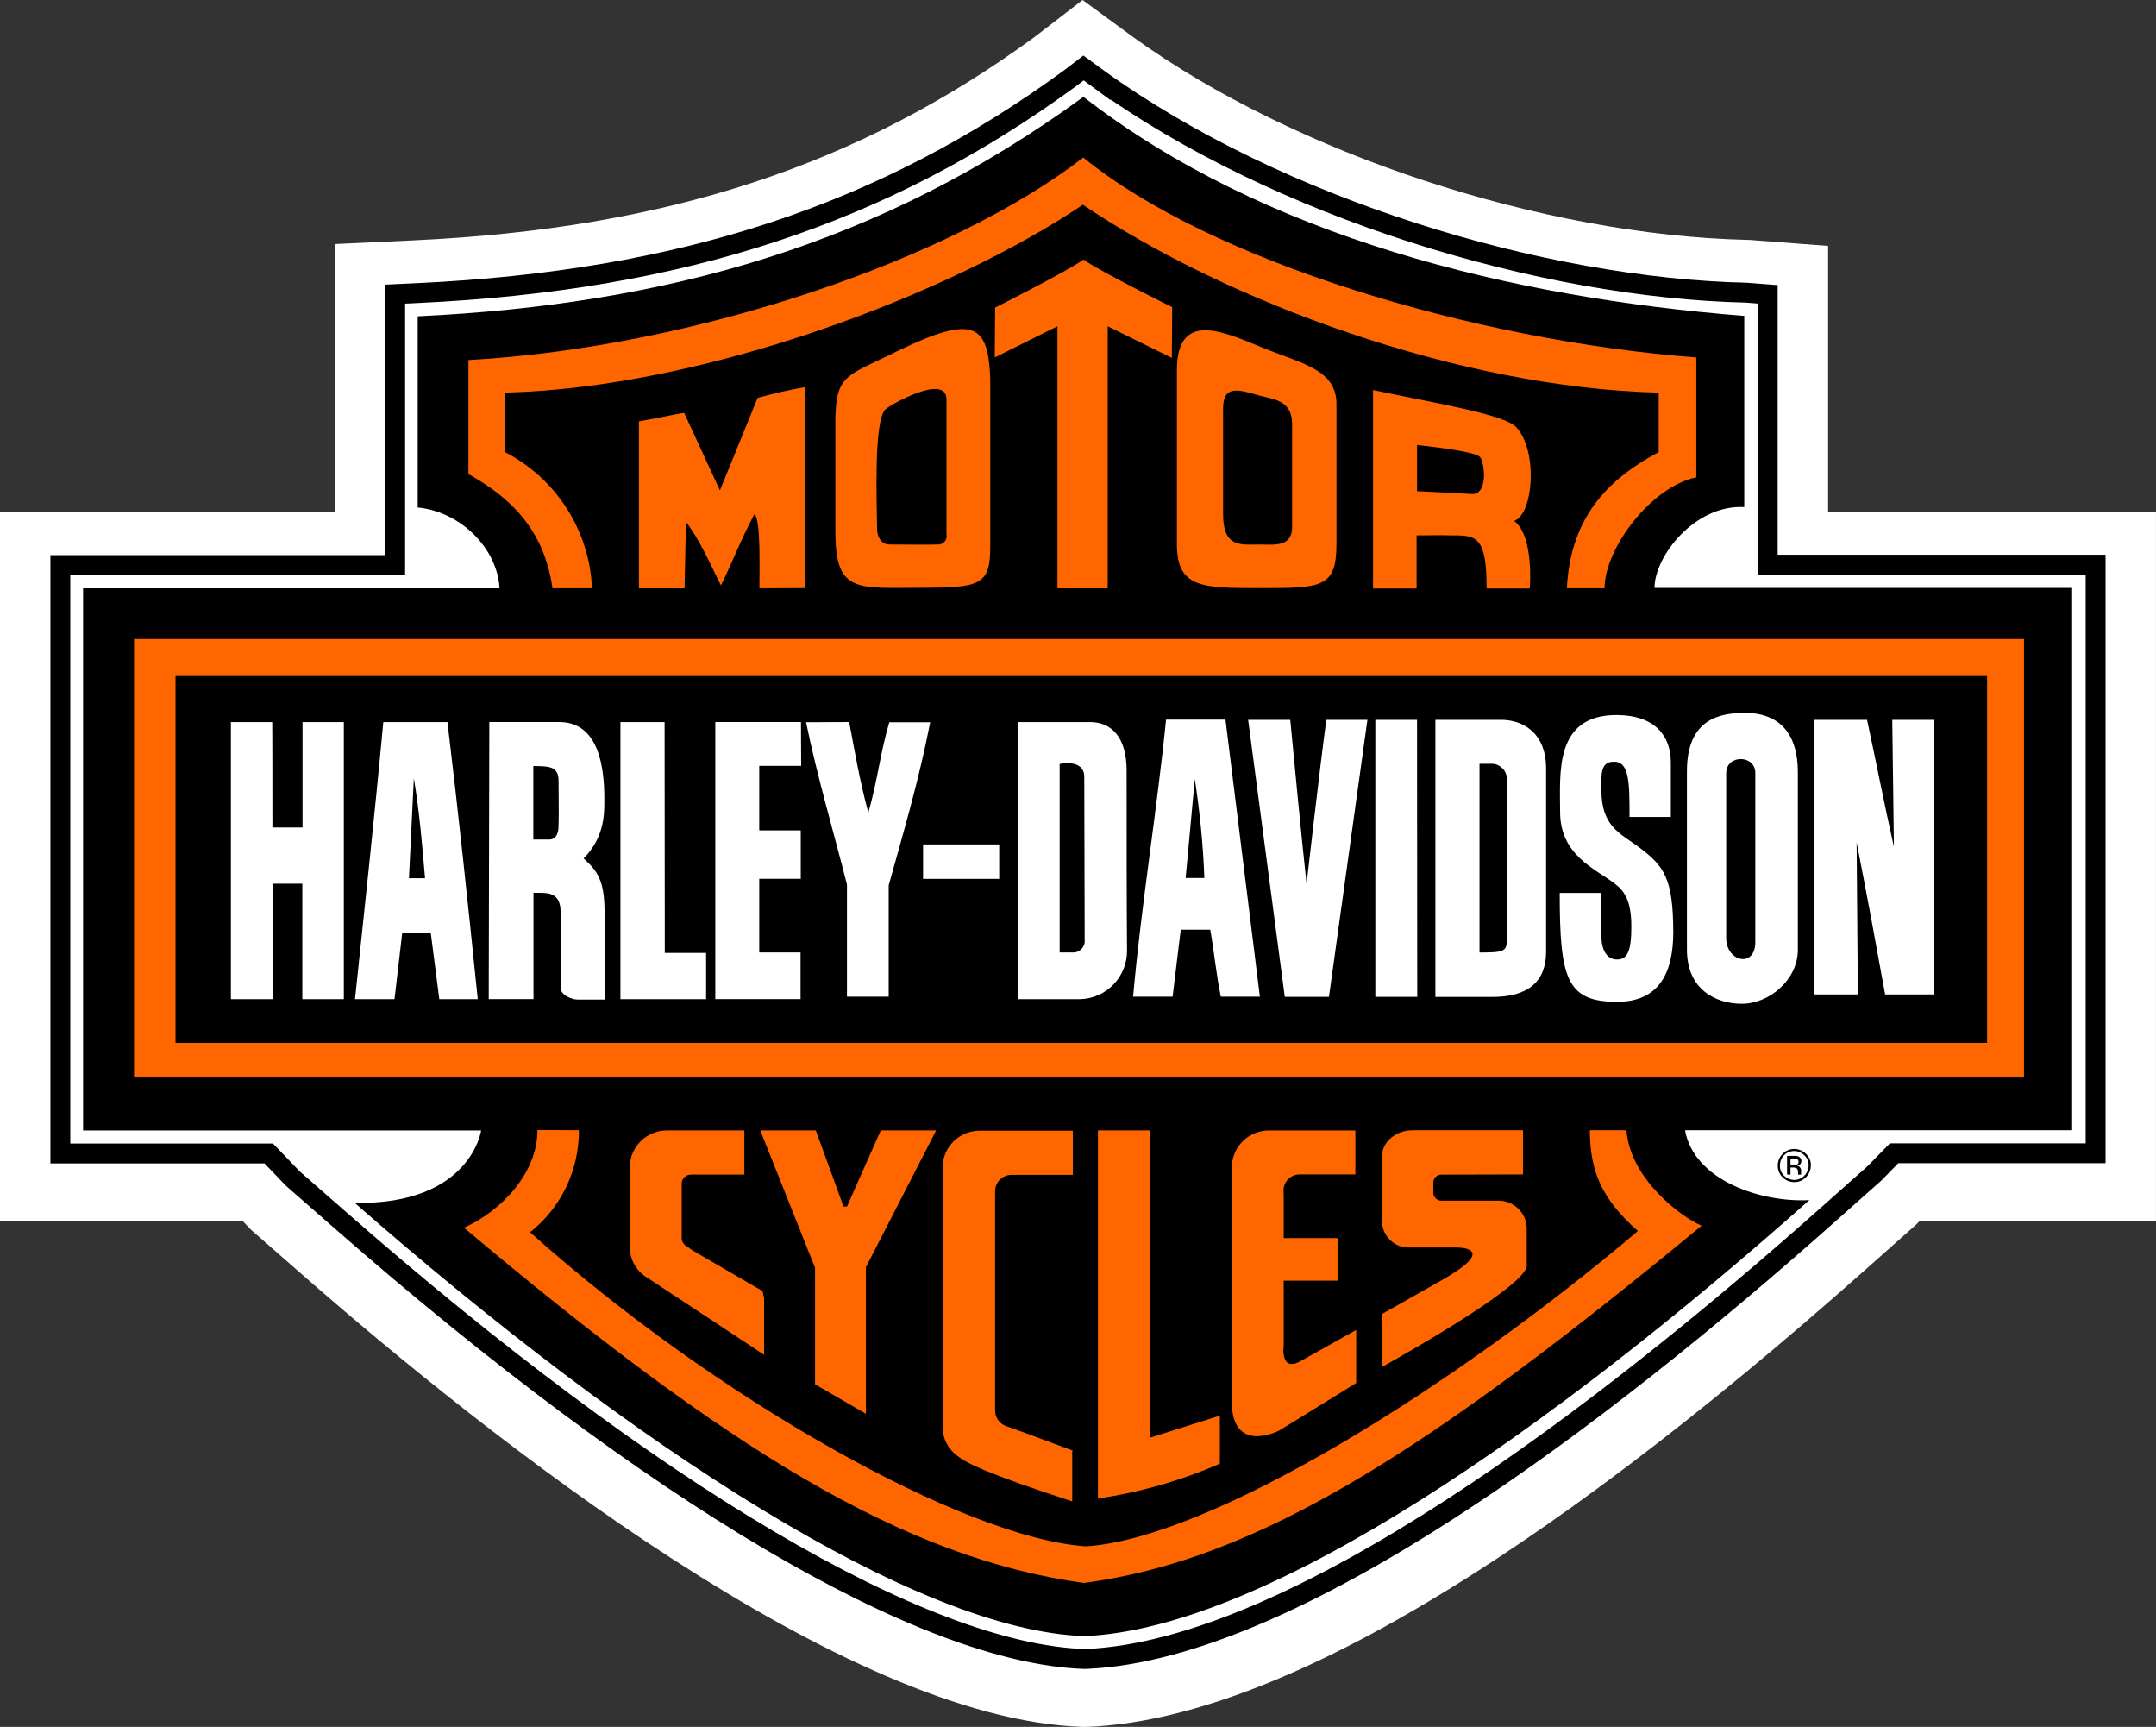 <svg xmlns="http://www.w3.org/2000/svg" id="Layer_2" data-name="Layer 2" viewBox="0 0 642.98 514.86"><rect x="0" y="0" width="642.98" height="514.86" fill="#333333" stroke="none"/><defs><style>      .cls-1 {        fill: #000;      }      .cls-1, .cls-2, .cls-3 {        stroke-width: 0px;      }      .cls-4 {        stroke: #000;        stroke-width: 5.93px;      }      .cls-4, .cls-2 {        fill: #fff;      }      .cls-3 {        fill: #f60;      }    </style></defs><g id="Layer_1-2" data-name="Layer 1"><g><path class="cls-2" d="M545.19,152.61v-79.29l-23.48-1.79h-.48c-61.43-1.42-135.05-25.7-183.22-60.43l-15.15-11.1-14.48,11.14c-52.53,38.33-109.56,56.99-184.88,60.52l-23.65,1.11v79.97H0v211.42h72.48l2.45,2.56,14.66,12.83c56.54,49.53,162.01,132.97,233.18,135.31h.3s1.23,0,1.23,0l.38-.02c54.46-2.33,132.38-48.16,231.58-136.24l15.15-13.46,1.03-1.05h70.53v-211.48h-97.78Z"></path><g><path class="cls-4" d="M327.44,23.41c53.84,38.85,132.5,62.46,193.38,63.85l6.37.49v80.61h97.78v175.48h-60.09l-5.89,6.01-14.69,13.05c-66.04,58.63-157.87,129.04-220.39,131.71h-.55c-47.95-1.58-128.86-49.35-221.91-130.86l-14.08-12.32-7.22-7.53H18v-175.42h99.85v-80.79l6.49-.3c79.09-3.7,139.18-23.43,194.84-64.1l3.95-3.03,4.31,3.16Z"></path><path class="cls-1" d="M323.11,28.87c54.02,41.88,127.46,59.85,197.08,65.31v57c-14.75-.79-26.77,14.69-26.77,24.1h124.55v161.7h-115.45c2.73,14.99,22.7,21.61,37.08,20.82-76.72,68.16-161.45,127.65-216.14,130.01-49.89-1.64-134.2-56.02-217.66-129.16,34.6.55,37.69-21.61,37.69-21.61H24.78v-161.64h124.19c-.61-11.78-11.47-22.82-24.4-24.1v-57c74.05-3.52,137.97-21.24,198.54-65.43Z"></path><path class="cls-3" d="M505.89,106.56v35.75c-13.6,2.85-27.37,21.3-27.37,33.08h-11.23c1.09-22.34,13.6-33.2,27.38-40.61v-17.72c-59.42-1.46-128.68-27.01-171.72-56.02-39.15,26.34-112.23,54.51-172.26,56.02v17.78c15.23,7.89,25.13,23.37,25.86,40.55h-11.78c-2.55-17.72-12.69-27.13-25.07-34.05v-33.99c67.86-3.82,144.22-30.11,183.37-60.39,37.51,30.65,116.11,54.57,182.82,59.61Z"></path><path class="cls-3" d="M349.59,91.58l-.12,15.11-19.12-9.41v78.12h-14.99v-78.12l-18.7,9.29.12-14.87s21.61-10.86,26.34-14.32c4.98,3.58,26.46,14.2,26.46,14.2ZM226.49,175.4c0-7.53.36-20.09-1.46-22.15-3.7,6.74-6.92,15.05-10.02,21.3-3.16-6.31-6.43-13.78-10.44-18.94l-.42,19.79h-13.6v-49.77c7.4-1.27,9.59-1.94,13.47-2.55l10.68,23.13,11.23-27.56c4.61-1.34,9.29-2.37,14.02-3.22v59.91l-13.47.06ZM295.32,113v50.68c-.12,11.78-4.13,11.47-24.16,11.59-16.45.12-21.85.36-22.03-16.15v-34.6c.3-13.11,3.7-12.44,18.64-19.91,23.25-11.29,26.89-7.47,27.56,8.38ZM282.27,119.13c0-8.07-17.12,1.76-18.21,2.91-3.46,3.52-2.61,26.16-2.49,35.69,0,2.12,1.09,4.61,3.76,4.61,4.31,0,10.62.12,14.21,0,1.4.12,2.67-.91,2.79-2.31,0-.24,0-.55-.06-.79v-40.12ZM398.57,120.53v41.76c0,13.05-4.61,13.05-22.82,13.05-17.18,0-24.76,0-24.76-13.05v-51.9c0-18.88,15.29-10.8,26.89-6.19,10.99,4.37,20.7,6.19,20.7,16.33ZM375.32,117.86c-6.31-1.88-10.56-2.97-10.56,3.95v31.44c0,10.14,5.22,9.1,10.93,9.1,3.95,0,9.71.91,9.65-5.16v-30.77c.06-7.34-6.01-7.41-10.01-8.56ZM452.22,127.39c6.55,7.22,5.04,25.98-.67,27.92,6.01,4.49,4.67,20.15,4.67,20.15h-12.87c0-15.6-3.03-15.9-10.56-15.84-5.46-.12-3.94,0-10.32,0v15.84h-12.99v-59.18c17.97,3.82,39.21,7.22,42.73,11.11ZM422.6,132.67v13.78c8.5.42,10.62.49,16.51.85,4.73,0,3.64-9.29,2.31-10.99-.97-1.46-11.65-2.85-18.82-3.64ZM39.97,190.51h563.64v130.74H39.97v-130.74ZM172.65,336.98c.06,11.84-5.28,23.07-14.57,30.41,55.05,49.29,129.29,91.23,165.83,93.65,37.09-2.43,109.32-47.16,164.55-94.02-11.11-9.83-14.26-18.15-14.32-30.05h10.93c.97,14.27,16.08,25.8,22.4,28.47-81.03,66.95-132.32,99.67-184.28,106.52-54.02-7.53-106.34-39.88-184.82-105.92,10.93-4.86,21.97-16.21,21.91-29.14l12.38.06Z"></path><path class="cls-1" d="M538.11,344.44c1.7,1.64,1.7,4.37,0,6.07-1.64,1.7-4.37,1.7-6.07,0-.79-.79-1.28-1.88-1.21-3.03,0-2.37,1.82-4.25,4.19-4.31,1.21,0,2.3.49,3.09,1.28ZM538.59,344.01c-1.94-1.94-5.1-1.94-6.98,0-1.88,1.94-1.94,5.1,0,6.98,1.94,1.94,5.1,1.94,6.98,0,.91-.91,1.46-2.19,1.46-3.52.06-1.28-.48-2.55-1.46-3.46ZM535.86,347.23c-.3.12-.61.12-.91.12h-.97v-1.94h.85c.42,0,.79.06,1.15.18.43.3.55.91.18,1.4-.06.12-.18.18-.3.24ZM533.13,350.21h.85v-2.13h.73c.36,0,.73.06,1.03.18.36.3.55.79.49,1.22v.73h.91v-1.28c0-.3-.12-.61-.3-.85-.24-.3-.55-.49-.97-.55.3-.06.55-.12.79-.24.37-.24.55-.67.55-1.09.06-.61-.3-1.15-.85-1.4-.49-.18-.97-.24-1.46-.18h-1.94v5.46l.18.12ZM52.34,201.56h540.27v109.38H52.34v-109.38Z"></path><path class="cls-2" d="M498.29,227.42v16.15h-12.32c0-10.14,0-16.75-4.86-16.45-4.19,0-3.46,4.86-3.52,8.5,0,10.8,5.58,12.81,11.23,17,7.53,5.64,10.14,9.29,10.2,25.25,0,11.78-3.95,20.82-16.75,20.82-15.05,0-17.12-6.8-17.12-32.47h12.44v12.5s-.43,7.35,4.67,7.35c3.1,0,4.25-2.55,4.25-9.83,0-8.31-2.43-10.92-5.22-12.99-5.52-4.19-16.02-8.32-16.02-21.12,0-11.59-1.82-29.13,17.12-28.95,11.23.12,15.96,6.31,15.9,14.26ZM81.24,246.72h8.98v-31.44h12.32v82.61h-12.38v-34.42h-8.8v34.42h-12.5v-82.61h12.32c.06,0,.06,31.44.06,31.44ZM198.26,284.11h12.32v13.78h-25.55v-82.61h13.17l.06,68.83ZM238.93,228.33h-12.5v19.24h12.38v14.44h-12.38v21.97h12.32v13.9h-25.43v-82.61h25.55l.06,13.05ZM253.26,215.28c1.64,8.74,3.09,17.36,5.7,27.01,2.79-9.71,3.52-17.72,6.25-26.95h12.2c-3.4,17.42-7.89,32.47-12.38,48.62v33.2h-12.44v-33.45c-4.13-16.27-8.86-32.11-12.2-48.38l12.87-.06ZM384.79,214.61c1.52,16.02,3.15,32.9,4.86,48.92,0,0,3.94-34.48,5.89-48.92h12.26l-11.47,82.61h-13.17l-10.93-82.61h12.57ZM422.66,297.22h-12.5v-82.61h12.44l.06,82.61ZM556.81,214.61c2.73,12.63,5.22,25.55,8.01,37.88l-.49-37.88h12.44v81.88h-14.57c-2.79-15.42-5.46-29.86-8.5-45.34l.37,45.34h-13.11v-81.88h15.84ZM536.17,230.27v52.99c0,8.68-8.38,16.15-17,16.02-7.16-.12-16.08-3.94-16.08-16.21v-53.11c0-15.9,10.14-17.36,17.18-17.42,6.5-.06,15.9,2.49,15.9,17.72ZM514.8,230.51v49.17c0,7.1,8.68,9.04,8.68,1.21v-50.32c.12-5.58-8.62-5.77-8.68-.06ZM325.06,215.28c6.43,0,10.86,4.55,10.93,14.2,0,17.54,0,38.78.12,53.72.18,7.89-6.07,14.51-13.96,14.69h-18.57v-82.61h21.49ZM316.02,227.78v56.2h4.43c1.94-.24,3.28-2,3.03-3.88v-.06c0-10.14-.12-45.22-.12-48.38,0-5.58-7.35-3.88-7.35-3.88ZM447.67,214.61c6.25,0,13.42,3.64,13.42,14.57v54.57c0,8.86-5.34,13.48-15.9,13.48h-17.12v-82.61h19.61ZM445.3,227.72h-4.07v56.27c7.28,0,8.13-.3,8.2-3.94v-47.77c-.06-2.37-1.82-4.31-4.13-4.55ZM166.82,215.28c12.02,0,13.41,14.14,13.41,22.82,0,3.95.3,11.35-6.19,17.84,4.07,3.64,6.19,6.56,6.25,15.54v26.53h-8.13c-1.46,0-5.04-1.22-4.98-3.64v-22.52c0-5.1-3.03-5.65-5.89-5.65h-2.19v31.68h-13.35l.18-82.61h20.88ZM159.05,228.39v21.91h4.86c1.27,0,2.73-.97,2.67-4.25.12-3.76,0-9.47,0-13.05.06-4.55-2.67-4.55-7.53-4.61ZM375.74,297.16h-11.65c-1.4-6.68-1.94-13.17-3.16-19.97h-8.8l-2.43,19.97h-11.78c2.43-27.31,7.1-55.36,9.83-82.61h17.72l10.26,82.61ZM356.32,232.27l-2.73,29.5h5.58c-.36-9.83-1.34-19.67-2.85-29.5ZM133.44,215.28c3.22,26.71,6.07,53.54,9.04,82.61h-11.47c-.97-7.35-1.94-15.05-2.55-19.79h-8.5l-2.31,19.79h-11.78c2.85-27.19,5.83-54.39,8.44-82.61h19.12ZM123.42,232.03l-1.46,29.8h4.8c-.91-10.44-1.58-19.06-3.34-29.8ZM275.29,251.76h22.7v10.26h-22.7v-10.26Z"></path><path class="cls-3" d="M226.73,337.03h16.57l8.26,22.7h1.03l10.08-22.7h16.51l-20.94,40.79v43.7l-15.17-8.8v-34.72l-16.33-40.97ZM192.25,380.43l35.63,23.49v-16.81l-.49-2.19-21.3-12.38-1.03-.85c-.97-.37-1.64-1.28-1.76-2.31v-16.57c.06-1.46,1.27-2.61,2.73-2.61h15.96v-13.17h-22.88c-6.07-.12-11.17,4.67-11.29,10.8v23.98c0,3.46,1.64,6.62,4.43,8.62ZM319.96,432.51l-14.51-5.4-5.46-1.94c-1.88-.67-3.16-2.49-3.22-4.49v-65.61c.06-2.73,2.3-4.86,5.04-4.79h18.15v-13.17h-27.56c-6.07-.12-11.17,4.67-11.29,10.8v77.57c0,3.46,1.7,6.68,4.55,8.68,2.37,1.94,8.68,5.22,34.11,13.47v-14.99h.18v-.12ZM342.97,337.03h-15.54v109.74c12.5-1.82,24.77-5.34,36.36-10.38v-14.32l-20.76,6.56-.06-91.59ZM404.21,350.21v-13.17h-25.55c-6.07-.12-11.17,4.67-11.29,10.8v70.59c.3,14.93,13.66,8.44,14.44,7.89,3.34-2.06,22.64-13.96,22.64-13.96v-15.84l-16.45,9.22c-6.37,3.64-5.16-4.61-5.16-4.61v-19.3h16.33v-12.69h-16.33v-12.14l-.06-2.13c.06-2.67,2.25-4.79,4.92-4.73h16.45v.06h.06ZM429.88,350.21c-1.27-.06-2.37.97-2.43,2.31v3.16c.06,1.27,1.09,2.3,2.43,2.3h16.69c4.61-.18,8.56,3.4,8.74,8.01v11.59c-1.03,6.74-43.09,29.93-43.09,29.93l-.12-15.72,17.72-10.02c18.03-10.2,4.37-9.83,4.37-9.83h-13.78c-4.43.18-8.13-3.28-8.26-7.71v-19.48c0-4.25,4.07-7.77,9.1-7.77h32.96v13.17l-24.34.06Z"></path></g></g></g></svg>